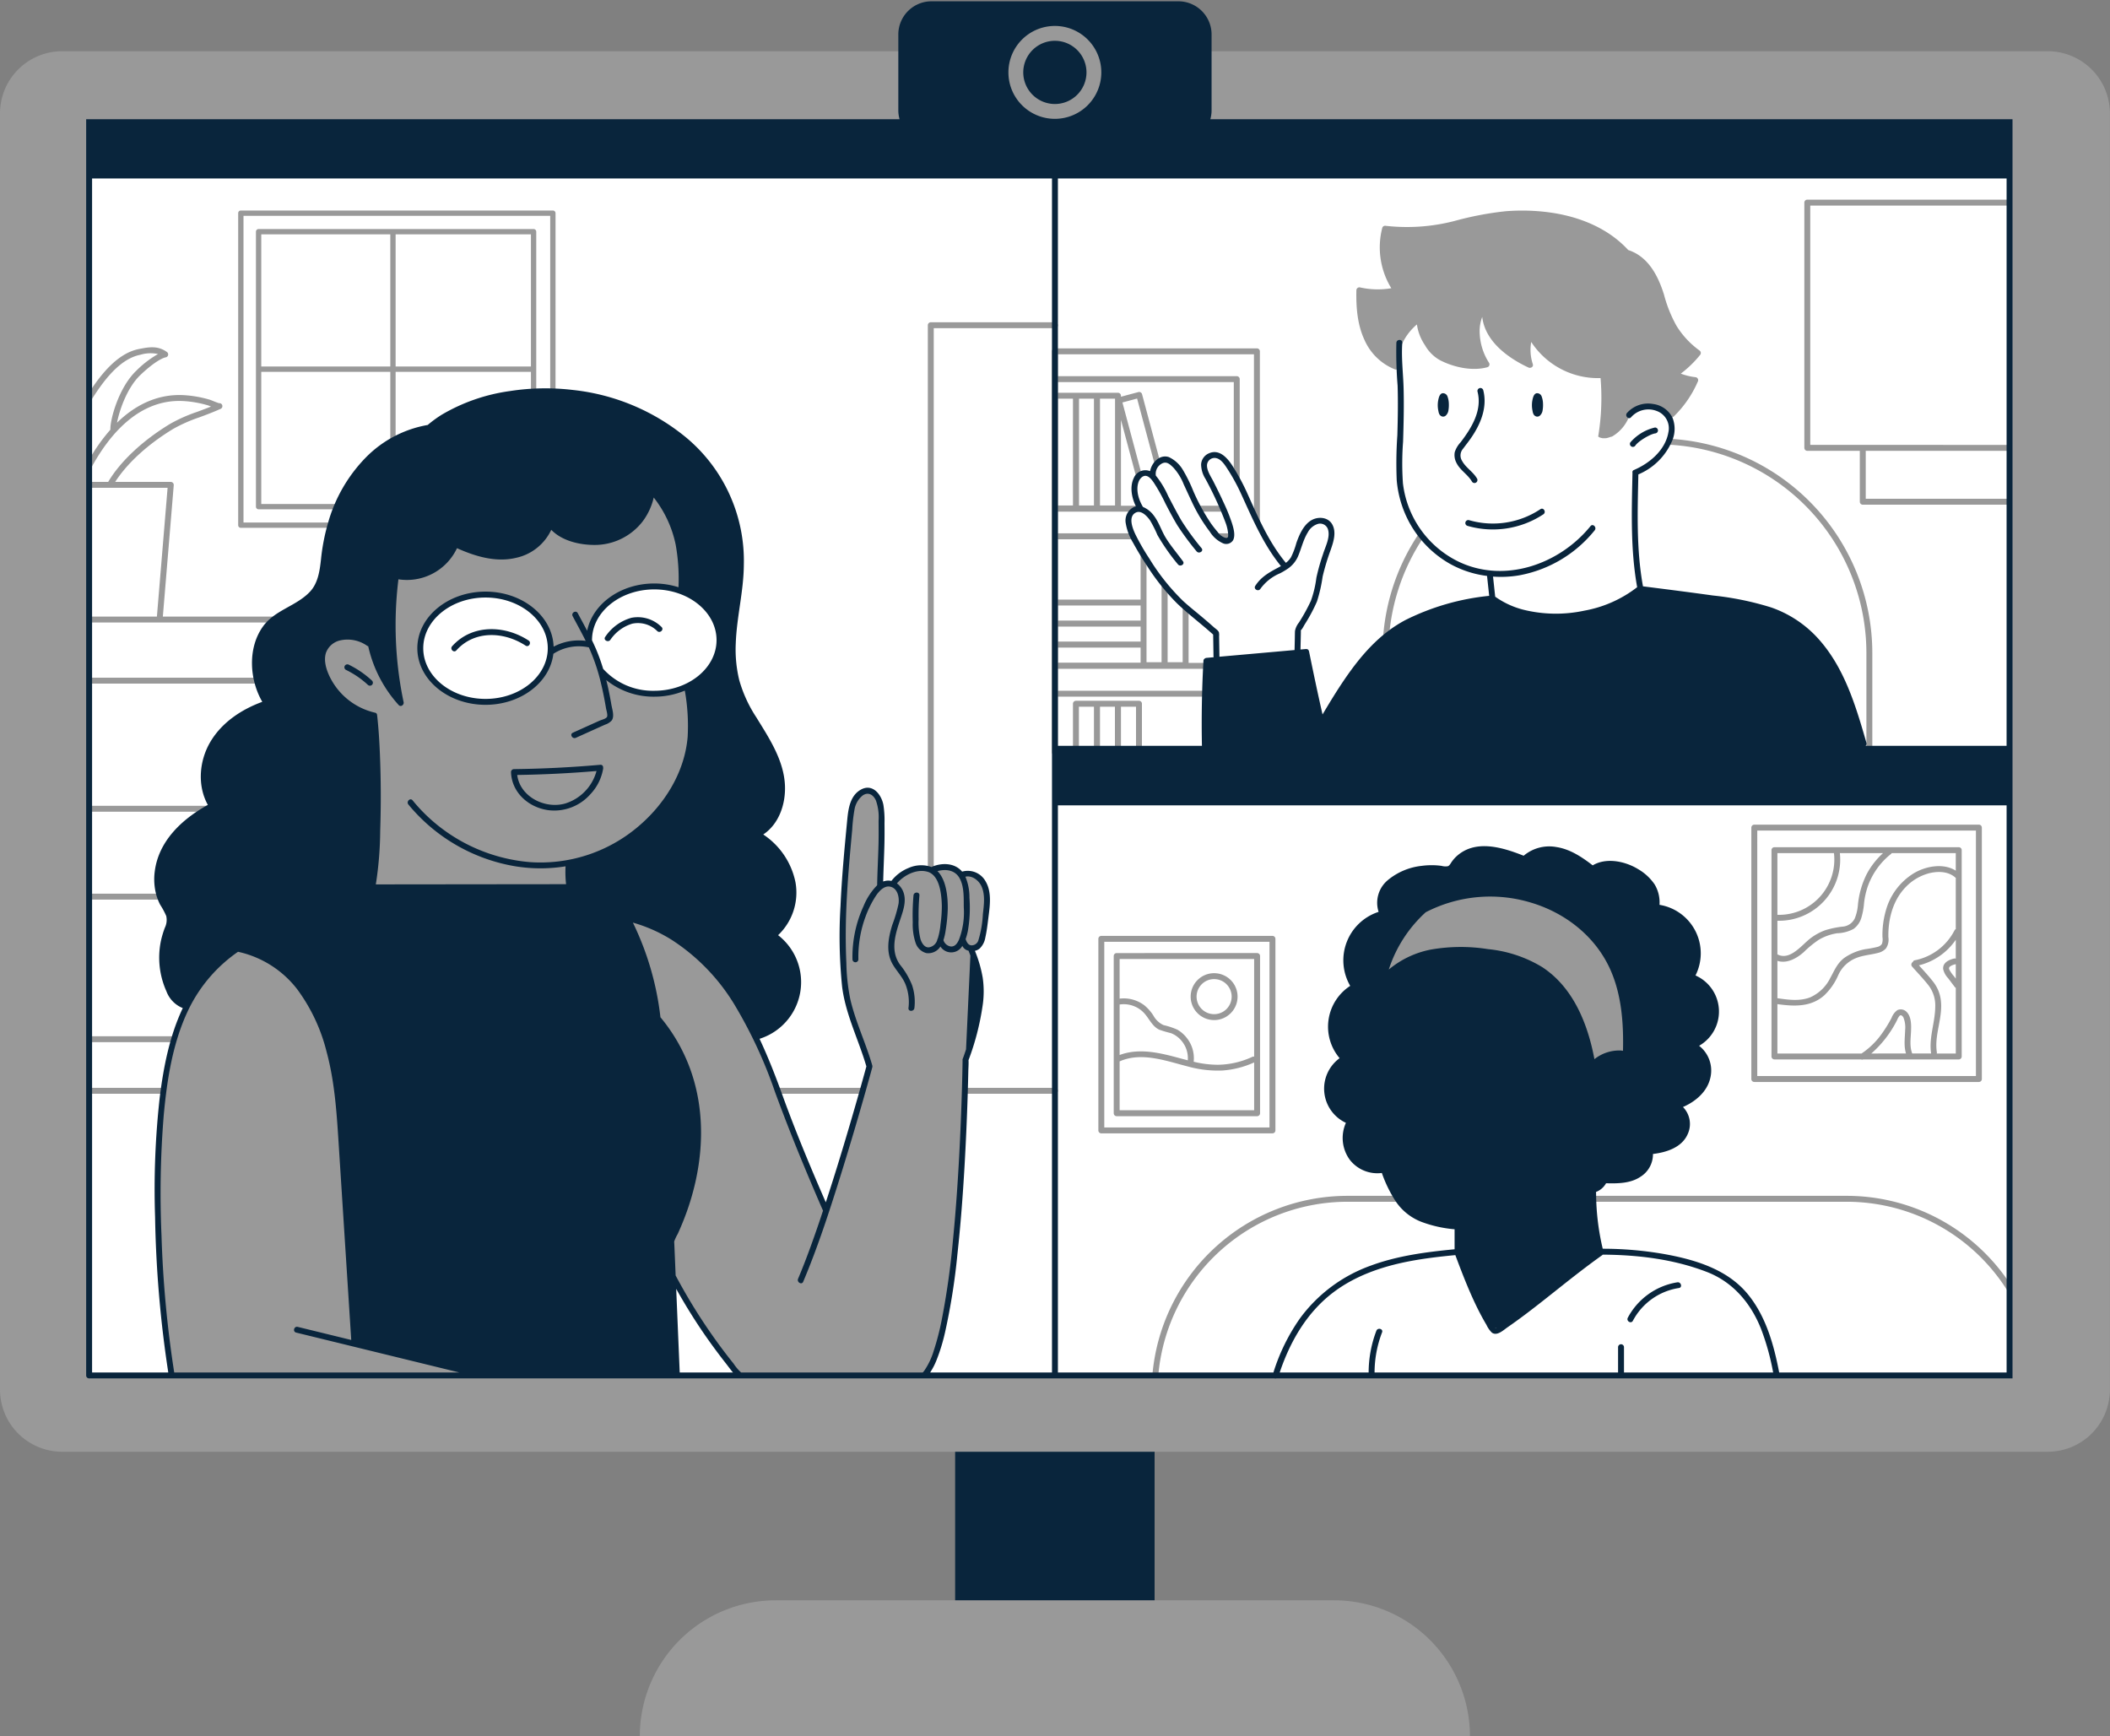 <?xml version="1.0" encoding="UTF-8" standalone="no"?><svg xmlns="http://www.w3.org/2000/svg" xmlns:xlink="http://www.w3.org/1999/xlink" data-name="Layer 1" fill="#09253c" height="402.7" preserveAspectRatio="xMidYMid meet" version="1" viewBox="-0.0 -0.3 489.4 402.7" width="489.4" zoomAndPan="magnify"><rect x="-0.0" y="-0.3" width="489.4" height="402.7" fill="#808080" stroke="none"/><g id="change1_1"><path d="M478.826,327.655H13.707V18.828H478.826Z" fill="#ffffff"/></g><g id="change2_1"><path d="M159.303,158.997c-4.99,2.141-9.241,1.528-14.337.225a4.859,4.859,0,0,0-1.609-.959c-1.217-.43-3.408-1.762-3.73-2.372a20.456,20.456,0,0,1-.796-2.89,26.981,26.981,0,0,0-1.696-3.873,4.429,4.429,0,0,0-.556-.819,5.236,5.236,0,0,0-.202-.738,2.878,2.878,0,0,0,.115-.37,15.718,15.718,0,0,1,3.533-7.003,9.277,9.277,0,0,1,2.961-2.379,4.396,4.396,0,0,0,1.08-.167c2.078-.604,4.398-1.614,6.572-1.778,2.379-.179,4.726.561,7.126.37a4.2,4.2,0,0,0,4.118-4.118,13.175,13.175,0,0,0-1.353-5.622,4.283,4.283,0,0,0-.537-.875,42.351,42.351,0,0,0-5.582-12.213,4.172,4.172,0,0,0-7.111,0c-3.654,5.706-7.362,7.789-14.114,7.96-1.508.038-2.937.086-4.345.196.002-.019.011-.035.011-.054V49.146a.616.616,0,0,0-.616-.616H55.86a.616.616,0,0,0-.616.616v72.372a.616.616,0,0,0,.616.616h68.953c-.649.136-1.302.291-1.97.487-5.476,1.607-9.514,4.066-15.35,2.524-2.593-.685-4.191-1.137-6.688.356-2.437,1.457-4.853,2.999-7.29,4.46-2.151,1.29-3.634,2.412-4.483,4.848-1.134,3.255-.758,7.311-.809,10.711-.034,2.311-.017,4.623.039,6.934a19.446,19.446,0,0,0-3.037-4.4,7.409,7.409,0,0,0-11.877,1.777c-2.028,4.077.779,9.816,3.343,13.019,2.143,2.678,5.013,4.888,8.194,5.241a237.813,237.813,0,0,1-.706,28.477,4.441,4.441,0,0,0,.015.937,4.164,4.164,0,0,0-1.224,2.678c-.011.082-.014.165-.02.248-.001.059-.005.117-.004.176a4.159,4.159,0,0,0,.981,2.854c1.883,2.29,5.303,1.833,7.921,1.703l.006,0c6.436,1.28,13.467.528,19.901.446,7.218-.092,16.645,1.367,23.163-2.037a3.631,3.631,0,0,0,1.895-2.184c3.235-.323,6.062-.35,9.041-2.421a41.231,41.231,0,0,0,8.395-8.546,57.601,57.601,0,0,0,10.517-21.886,3.902,3.902,0,0,0-.383-2.975C167.673,163.012,163.766,157.082,159.303,158.997ZM56.477,120.902V49.763h71.14v71.14ZM127.834,151.82c-.529,1.162-1.086,2.31-1.645,3.458-.155.281-.314.559-.443.853-.236.281-.476.56-.695.852a8.449,8.449,0,0,0-.695,1.105,2.996,2.996,0,0,0-.411.218,26.052,26.052,0,0,1-6.274,3.464c-1.622.581-3.287.741-4.893,1.22a2.655,2.655,0,0,0-.332-.096c-5.57-.76-9.521-3.143-13.387-6.72a14.693,14.693,0,0,1-.663-1.664c-.922-2.905-.565-6.19-.223-9.287a15.438,15.438,0,0,1,6.8-6.148,15.704,15.704,0,0,1,6.13-1.687,3.424,3.424,0,0,0,1.843.034c.431.166.843.393,1.287.527,1.095.33,2.238.313,3.33.678a17.589,17.589,0,0,0,3.647.91,18.763,18.763,0,0,1,3.135,2.73c1.382,1.506,2.141,3.54,3.194,5.271a40.326,40.326,0,0,1,.325,4.238C127.855,151.792,127.842,151.804,127.834,151.82Zm-4.072-98.994H59.982a.616.616,0,0,0-.617.617v63.779a.616.616,0,0,0,.617.616h63.78a.616.616,0,0,0,.616-.616V53.443A.616.616,0,0,0,123.762,52.826Zm-33.233,63.779h-29.93V85.948h29.93Zm0-31.89h-29.93V54.059h29.93Zm32.616,31.89H91.762V85.948h31.384Zm0-31.89H91.762V54.059h31.384ZM295.137,262.593a.686.686,0,0,0,.686-.686V217.471a.686.686,0,0,0-.686-.686h-39.693a.686.686,0,0,0-.686.686v44.435a.686.686,0,0,0,.686.686Zm-39.007-44.435h38.32V261.22h-38.32Zm35.447,2.614H259.005a.686.686,0,0,0-.686.686v36.464a.686.686,0,0,0,.686.686h32.572a.686.686,0,0,0,.686-.686v-36.464A.686.686,0,0,0,291.577,220.771Zm-31.886,11.92a.636.636,0,0,0,.064.003,6.457,6.457,0,0,1,5.575,1.952c1.193,1.272,1.865,3.056,3.499,3.878a26.909,26.909,0,0,0,2.772.823,5.996,5.996,0,0,1,2.245,1.544,6.27,6.27,0,0,1,1.655,4.757c-.505-.13-1.011-.26-1.514-.397-4.651-1.268-9.642-2.577-14.296-.835Zm31.2,24.544h-31.2V245.893c5.097-2.254,10.749-.1,15.804,1.179a25.837,25.837,0,0,0,8.028.939,21.322,21.322,0,0,0,7.367-1.871Zm0-12.45a.682.682,0,0,0-.405.051,19.597,19.597,0,0,1-8.047,1.845,23.782,23.782,0,0,1-5.589-.71.678.678,0,0,0,.022-.069,7.518,7.518,0,0,0-1.609-5.451,7.602,7.602,0,0,0-2.197-1.921,17.368,17.368,0,0,0-3.198-1.054,5.148,5.148,0,0,1-2.358-2.225,10.257,10.257,0,0,0-2.026-2.315,7.884,7.884,0,0,0-5.793-1.594v-9.197h31.2Zm115.32-53.115v58.314a.686.686,0,0,0,.686.686h52.092a.686.686,0,0,0,.686-.686V191.67a.686.686,0,0,0-.686-.686H406.897A.686.686,0,0,0,406.211,191.67Zm1.373.686h50.719v56.941H407.584Zm-123.428-74.05c.021.026.046.047.068.073H278.341c-.048-.143-.095-.287-.152-.426a7.664,7.664,0,0,0-.432-.946h5.545c.025.056.045.115.071.17.033.073.069.144.109.213A7.855,7.855,0,0,0,284.156,118.306Zm8.064,55.893V151.885c-.453.07-.912.113-1.373.139v21.489h-3.303v-12.9a.686.686,0,0,0-.686-.686H245.356v-5.091h41.501a.686.686,0,0,0,.686-.686v-1.903c-.055.012-.11.019-.165.033a2.615,2.615,0,0,1-1.208.019v1.165H275.686V140.968c-.009-.011-.02-.02-.029-.031q-.057-.057-.11-.119c-.057-.067-.119-.13-.179-.195a2.065,2.065,0,0,1-.203-.12c-.221-.155-.434-.326-.644-.495q-.062-.05-.12-.105c-.031-.029-.058-.063-.088-.094v13.502h-3.493V136.305c-.152-.114-.3-.234-.446-.355a1.726,1.726,0,0,1-.209-.206,5.488,5.488,0,0,1-.569-.755,3.486,3.486,0,0,1-.177-.405v18.728h-3.493V129.543c-.016-.021-.034-.042-.051-.063-.094-.121-.2-.245-.283-.377a2.034,2.034,0,0,1-.141-.277,8.561,8.561,0,0,1-.481-1.327c-.008-.028-.005-.056-.011-.085-.024-.044-.041-.092-.064-.137a.676.676,0,0,0-.342.581v10.927H245.356v-14h17.831a2.685,2.685,0,0,1-.632-1.046,1.992,1.992,0,0,1-.061-.327H245.356v-5.033h17.686a2.988,2.988,0,0,1,1.379-.658,7.617,7.617,0,0,1-.392-.714h-4.03V97.091l3.628,13.566a2.875,2.875,0,0,1,.663-.603,2.182,2.182,0,0,1,.535-.23l-4.484-16.768,3.402-.909,4.079,15.254a2.773,2.773,0,0,1,1.189-.866l-4.12-15.405a.693.693,0,0,0-.84-.487l-4.053,1.083v-.232a.686.686,0,0,0-.686-.686H245.356V88.327h40.815v21.381c.152.19.304.38.445.579.114.162.217.331.315.502.203.355.386.721.596,1.072.007.013.01.028.017.041V87.641a.686.686,0,0,0-.686-.686H245.356V81.881h45.491v38.593a2.772,2.772,0,0,1,1.373,1.18V81.195a.686.686,0,0,0-.686-.686H244.67a.686.686,0,0,0-.686.686v93.004a.686.686,0,0,0,.686.686h46.864A.686.686,0,0,0,292.219,174.199Zm-46.845-34.042h19.18v3.493h-19.18Zm0,4.894h19.18v3.464h-19.18Zm0,4.866h19.18v3.492h-19.18Zm9.759-57.736h3.493v24.766h-3.493Zm-4.865,0h3.464v24.766h-3.464Zm-4.894,0h3.492v24.766h-3.492Zm8.358,80.682H250.24v-9.239h3.493Zm4.865,0h-3.464v-9.239h3.464Zm4.894,0H259.999v-9.239h3.492Zm22.679,0H264.864v-9.926a.686.686,0,0,0-.686-.686H249.553a.686.686,0,0,0-.686.686v9.926h-3.511V161.299h40.815Zm-4.657-49.35c-.029-.033-.057-.068-.087-.101h4.545a2.703,2.703,0,0,0-.147.842c-.002.177-.012.353-.016.53h-2.876a3.899,3.899,0,0,0-.519-.591c-.227-.201-.474-.382-.719-.561C281.637,123.589,281.576,123.551,281.514,123.513ZM454.316,196.214H411.57a.686.686,0,0,0-.686.686v47.853a.686.686,0,0,0,.686.686h20.098a.564.564,0,0,0,.489,0h22.16a.686.686,0,0,0,.686-.686V196.9A.686.686,0,0,0,454.316,196.214Zm-42.06,1.373H425.377c.001.008-.003.013-.002.022a12.828,12.828,0,0,1-13.119,14.292Zm0,15.687a14.19,14.19,0,0,0,14.491-15.665c-.001-.008-.006-.014-.007-.022h10.02a17.8,17.8,0,0,0-3.853,4.989,20.206,20.206,0,0,0-1.967,6.931,10.546,10.546,0,0,1-.745,3.241,3.409,3.409,0,0,1-2.777,1.886,21.783,21.783,0,0,0-4.036.827,13.032,13.032,0,0,0-3.431,1.865c-2.023,1.54-4.778,5.301-7.696,3.743ZM434.04,244.067a25.532,25.532,0,0,0,5.972-7.741,3.383,3.383,0,0,1,.603-1.023c.364-.3.734.139.888.455a6.183,6.183,0,0,1,.385,2.829c-.051,1.833-.353,3.702.198,5.48Zm19.59-17.371-.376-.499a8.415,8.415,0,0,1-1.117-1.583.586.586,0,0,1-.028-.505c.012-.021.032-.059.039-.067.043-.056-.05.045.031-.044.038-.041.078-.08.119-.117.015-.014.014-.014.014-.016.011-.007.013-.008.036-.024a3.343,3.343,0,0,1,1.261-.478c.008-.002.013-.008.021-.01Zm0-4.631a.738.738,0,0,0-.386-.026c-1.225.278-2.716.99-2.532,2.491a4.513,4.513,0,0,0,1.13,2.058l1.526,2.024a.901.901,0,0,0,.263.228v15.227h-4.41a.735.735,0,0,0,.017-.307c-.606-3.941,1.32-7.756.959-11.705a8.571,8.571,0,0,0-1.771-4.579c-1.038-1.343-2.207-2.596-3.348-3.859a14.574,14.574,0,0,0,8.553-5.931Zm0-6.845a.597.597,0,0,0-.291.279,13.216,13.216,0,0,1-9.211,6.944.557.557,0,0,0-.455.395.706.706,0,0,0-.176,1.074c1.266,1.432,2.61,2.825,3.793,4.327a7.651,7.651,0,0,1,1.577,4.98c-.034,3.669-1.507,7.151-.959,10.847H443.52c-.002-.006,0-.011-.003-.017-.61-1.611-.358-3.321-.275-4.998.073-1.476.118-3.548-1.046-4.66a1.862,1.862,0,0,0-2.12-.376,3.851,3.851,0,0,0-1.338,1.784,29.951,29.951,0,0,1-2.793,4.388,18.101,18.101,0,0,1-4.168,3.88H412.256V232.615c3.87.545,7.823.729,10.921-2.084a14.351,14.351,0,0,0,3.15-4.535,7.594,7.594,0,0,1,4.036-4.006c1.703-.724,3.491-.794,5.249-1.264a3.512,3.512,0,0,0,1.828-1.04,3.644,3.644,0,0,0,.556-2.593c-.085-4.125,1.02-8.481,3.93-11.533a11.63,11.63,0,0,1,5.435-3.282c2.048-.532,4.547-.508,6.19,1a.658.658,0,0,0,.079.047Zm0-13.562c-2.794-1.762-6.665-1.107-9.441.428a14.664,14.664,0,0,0-6.783,8.835,20.563,20.563,0,0,0-.782,6.173,3.07,3.07,0,0,1-.14,1.582,1.741,1.741,0,0,1-1.01.662,24.774,24.774,0,0,1-2.756.517,12.414,12.414,0,0,0-4.909,2.009c-1.679,1.241-2.337,2.962-3.312,4.73a9.518,9.518,0,0,1-4.651,4.454c-2.409.936-5.101.562-7.589.196v-8.671c2.154.715,4.439-.542,6.085-1.995a24.354,24.354,0,0,1,3.463-2.857,11.798,11.798,0,0,1,4.348-1.55,8.496,8.496,0,0,0,3.765-1,4.933,4.933,0,0,0,1.787-2.507,16.53,16.53,0,0,0,.653-3.508,18.297,18.297,0,0,1,.861-3.85,16.752,16.752,0,0,1,5.38-7.518.643.643,0,0,0,.166-.201H453.63ZM281.606,236.315a5.439,5.439,0,1,0-5.439-5.439A5.445,5.445,0,0,0,281.606,236.315Zm0-9.506a4.067,4.067,0,1,1-4.067,4.067A4.072,4.072,0,0,1,281.606,226.808Zm97.77,13.354a4.897,4.897,0,0,1-.301,1.266,3.553,3.553,0,0,1-1.695,4.875l-4.413,2.239a4.174,4.174,0,0,1-6.196-3.555c-1.421-21.164-27.3-27.018-42.398-15.981-2.883,2.107-7.184-1.415-6.049-4.65,2.818-8.029,5.079-12.452,13.178-15.908,8.21-3.504,14.49-4.214,23.044-1.638C369.316,211.258,380.96,224.049,379.375,240.163ZM316.528,78.65c-1.71-3.613-2.008-7.675-1.924-11.616a.696.696,0,0,1,.869-.662,18.77,18.77,0,0,0,7.233.185A18.104,18.104,0,0,1,320.604,52.57a.687.687,0,0,1,.662-.504,44.02,44.02,0,0,0,16.067-1.101,74.334,74.334,0,0,1,11.916-2.27,47.553,47.553,0,0,1,10.222.286c6.784.939,13.485,3.591,18.187,8.718,4.65,1.51,6.941,5.99,8.306,10.378a30.635,30.635,0,0,0,2.885,7.191,20.005,20.005,0,0,0,5.312,5.714.702.702,0,0,1,.139,1.078,25.332,25.332,0,0,1-4.45,4.306,13.951,13.951,0,0,0,3.352.819.699.699,0,0,1,.593,1.033,25.335,25.335,0,0,1-5.583,8.095.695.695,0,0,1-1.145-.672,1.337,1.337,0,0,1-.524-.17,3.399,3.399,0,0,1-.608-.489,11.327,11.327,0,0,0-4.125-.812A6.885,6.885,0,0,0,378.062,95.72a.456.456,0,0,1-.013.069,9.18,9.18,0,0,1-4.194,5.195,1.547,1.547,0,0,0-.362.08,5.336,5.336,0,0,1-.943.273,6.122,6.122,0,0,1-.909.001,5.417,5.417,0,0,1-.562-.147,4.227,4.227,0,0,1-.375-.215.731.731,0,0,1-.002-.11,54.494,54.494,0,0,0,.535-13.466,18.503,18.503,0,0,1-16.08-8.38,10.52,10.52,0,0,0,.371,5.159c.202.617-.507,1.009-1.008.775-4.867-2.276-10.085-6.147-10.726-11.738a9.12,9.12,0,0,0-.595,3.61,13.659,13.659,0,0,0,2.187,7.049.693.693,0,0,1-.41,1.008c-3.501.957-7.742.02-10.915-1.599a8.965,8.965,0,0,1-3.54-3.504,11.314,11.314,0,0,1-1.878-4.821,13.139,13.139,0,0,0-3.486,4.6.546.546,0,0,1-.672.329,6.818,6.818,0,0,0-.195,1.178,1.37,1.37,0,0,1-.248.687c.129.31.245.625.395.928a1.358,1.358,0,0,1-.232,1.576c.419.468.062,1.391-.646,1.127A12.942,12.942,0,0,1,316.528,78.65Zm70.627,22.823a49.794,49.794,0,0,1,47.115,49.663v22.877a.686.686,0,0,1-.686.686H321.359a.686.686,0,0,1-.686-.686V151.137a49.447,49.447,0,0,1,8.603-27.925,2.44,2.44,0,0,0,.974,1.007,48.081,48.081,0,0,0-8.205,26.918v22.19h110.853v-22.19A48.414,48.414,0,0,0,386.653,102.83,2.778,2.778,0,0,0,387.155,101.474Zm87.804-89.89H260.053a5.079,5.079,0,0,0-.698-1.376c-6.21-8.571-19.598-10.525-27.378-2.545a6.581,6.581,0,0,0-1.935,3.921H14.418A14.418,14.418,0,0,0,0,26.002V322.025a14.418,14.418,0,0,0,14.418,14.418h207.12l3.12,6.406,38.395-2.954,4.748-3.452H474.959a14.418,14.418,0,0,0,14.418-14.418V26.002A14.418,14.418,0,0,0,474.959,11.584Zm-8.857,91.315H419.876V47.385h46.226Zm-33.357,1.373h33.357v11.125H432.745ZM20.672,112.854h18.2L36.393,142.72H20.672Zm0-1.373v-3.112a.675.675,0,0,0,.602-.348c3.961-7.253,10.83-15.802,21.183-15.3a25.451,25.451,0,0,1,5.856,1.028c.068.023.234.091.444.177.063.025.125.05.184.074-1.078.44-2.119.826-3.136,1.204a36.379,36.379,0,0,0-6.315,2.796c-6.396,3.861-11.606,8.755-14.396,13.483Zm0-5.158V92.686a.676.676,0,0,0,.58-.306c2.748-4.344,6.51-9.448,11.302-10.388a8.228,8.228,0,0,1,4.104-.172,23.424,23.424,0,0,0-5.033,3.86c-4.14,3.938-6.122,11.46-6.022,13.688A42.061,42.061,0,0,0,20.672,106.323Zm0,135.118H40.227a92.933,92.933,0,0,0-2.163,10.59H20.672Zm0,11.963h17.196q-.511,3.944-.699,7.951a.439.439,0,0,0-.144.327c.284,6.672-.387,18.576,0,25.243.328,5.645.571,26.518,2.719,31.062.169.358,1.677.598,3.98.756H20.672ZM76.295,318.743c.467-.004.827-.005,1.045,0Zm5.61-8.365c-.285-.628.202-3.311-.363-3.682.013-1.238.107-2.532.058-3.296q-.261-3.998-.497-7.999-.512-8.667-.907-17.34c-.33-7.237-.886-15.485-1.775-22.718.04-.637.043-1.286.029-1.94h82.373a39.906,39.906,0,0,1,.9,6.758c.203,4.588-.599,9.049-1.365,13.553a42.055,42.055,0,0,1-1.339,6.132,45.902,45.902,0,0,1-2.998,6.628,1.315,1.315,0,0,0-.107.953,1.656,1.656,0,0,0-.13.337,4.916,4.916,0,0,0-.078,1.184c.003.298.024.595.046.891a30.859,30.859,0,0,0,.314,6.358.885.885,0,0,0,.09.217,1.287,1.287,0,0,0,.191.662c2.34,3.821,4.58,7.722,7.191,11.368q3.693,5.158,7.413,10.297H107.895C107.959,316.411,82.959,312.699,81.905,310.378Zm98.969-56.151a2.01,2.01,0,0,0,.199-.823H200.06c-1.117,3.554-2.394,7.075-3.478,10.579q-1.488,4.809-2.926,9.633c-.625,2.097-1.409,4.24-1.924,6.41-1.962-3.97-3.813-7.995-5.508-12.086q-1.534-3.701-2.926-7.458A56.337,56.337,0,0,0,180.874,254.227Zm33.723,64.516c2.216-2.153,2.878-5.247,3.592-8.236a68.832,68.832,0,0,0,1.94-11.556,3.023,3.023,0,0,0,.223-.815c.64-4.894,1.34-9.785,1.825-14.697.235-2.377.404-4.759.486-7.146a32.014,32.014,0,0,0,.107-3.967,113.368,113.368,0,0,0,.804-12.176q.119-3.373.239-6.745h20.876a.686.686,0,0,0,0-1.373H223.861a35.279,35.279,0,0,0-.123-6.005,2.251,2.251,0,0,0,.116-.237c1.651-4.423,3.408-8.932,3.867-13.668.418-4.315-1.126-8.386-2.519-12.402a3.63,3.63,0,0,0,2.967-2.47,13.46,13.46,0,0,0,.576-3.99c.094-1.333.201-2.667.28-4.001a8.327,8.327,0,0,0-.823-4.435,4.559,4.559,0,0,0-2.434-2.436,2.459,2.459,0,0,0-2.456.251c-.059.042-.113.091-.171.135-.046-.058-.086-.122-.134-.18a4.969,4.969,0,0,0-2.199-1.491,5.046,5.046,0,0,0-2.442-.068c-.148.017-.296.033-.446.036a2.166,2.166,0,0,0-1.345.543V75.827h28.112a.686.686,0,1,0,0-1.373H215.89a.686.686,0,0,0-.686.686V201.278a5.29,5.29,0,0,0-2.416-.176,9.126,9.126,0,0,0-3.45,1.304,6.669,6.669,0,0,0-2.388,2.299,3.022,3.022,0,0,0-2.38.375c-.037.024-.061.059-.098.084.164-3.227.278-6.457.277-9.689-.001-2.367-.034-4.738-.136-7.103-.082-1.919-.453-3.755-2.218-4.814a2.069,2.069,0,0,0-2.078,0c-2.394,1.407-2.838,4.038-3.093,6.583-.211,2.105-.349,4.216-.458,6.329a19.961,19.961,0,0,0-.768,7.068c-.299,2.752-.57,5.506-.714,8.265a57.85,57.85,0,0,0,.472,10.044,2.238,2.238,0,0,0-.024.277,52.593,52.593,0,0,0,1.652,13.202,47.852,47.852,0,0,0,2.207,6.298,18.311,18.311,0,0,0,2.421,4.43c-.403,2.006-.939,3.997-1.533,5.978H180.778l-3.231-7.531a33.65,33.65,0,0,1-2.294-5.896,2.878,2.878,0,0,0,1.383-3.171c-.549-3.113-2.815-5.582-4.861-7.851a68.703,68.703,0,0,0-6.376-6.206,72.222,72.222,0,0,0-15.049-9.944,2.929,2.929,0,0,0-3.092.233,1.492,1.492,0,0,0-1.311,2.075,87.239,87.239,0,0,1,6.522,21.974,1.213,1.213,0,0,0,.102.269,1.421,1.421,0,0,0,.312.738,40.404,40.404,0,0,1,7.597,15.31H78.384c-.465-6.331-3.114-13.109-5.615-17.817-2.015-3.791-4.373-7.593-7.959-10.08-3.353-2.326-6.816-2.776-10.372-4.239a3.737,3.737,0,0,0-4.799,1.275c-2.628-.332-5.476,1.266-5.4,4.604a33.712,33.712,0,0,1-.932,8.087,29.892,29.892,0,0,0-1.856,4.5,5.2,5.2,0,0,0-.85,1.706h-19.93V208.367h29.15a.686.686,0,0,0,0-1.373h-29.15V187.988H68.625a.686.686,0,1,0,0-1.373H20.672V158.272H67.975a.686.686,0,1,0,0-1.373H20.672V144.093H67.975a.686.686,0,1,0,0-1.373H37.77l2.531-30.497c.001-.009-.004-.018-.003-.027s.006-.019.006-.029a.647.647,0,0,0-.022-.109.678.678,0,0,0-.026-.129.654.654,0,0,0-.066-.118.431.431,0,0,0-.175-.188.655.655,0,0,0-.105-.071.686.686,0,0,0-.135-.039.634.634,0,0,0-.1-.029c-.009-.001-.017.004-.027.003s-.02-.006-.03-.006H26.715c2.768-4.319,7.594-8.751,13.485-12.309a35.538,35.538,0,0,1,6.082-2.683c1.53-.567,3.111-1.153,4.806-1.917a.768.768,0,0,0,.204-.106.686.686,0,0,0-.476-1.243c-.304-.068-1.194-.43-1.542-.571-.279-.114-.496-.198-.57-.221A26.831,26.831,0,0,0,42.523,91.35c-5.588-.267-10.794,1.928-15.383,6.403.53-2.751,2.275-8.075,5.431-11.077,3.97-3.777,5.813-4.08,5.813-4.081a.686.686,0,0,0,.337-1.24c-2.15-1.549-4.23-1.14-6.487-.698-4.91.963-8.722,5.731-11.563,10.087V28.041h445.43v17.971H419.19a.686.686,0,0,0-.686.686v56.886a.686.686,0,0,0,.686.686h12.183v11.812a.686.686,0,0,0,.686.686h34.043V297.318a45.383,45.383,0,0,0-37.761-20.234H312.508a45.445,45.445,0,0,0-45.227,41.659Zm54.061,0a44.072,44.072,0,0,1,43.85-40.286H428.341a44.031,44.031,0,0,1,37.761,21.436v18.851ZM340.94,402.43v0H148.4v0a31.524,31.524,0,0,1,31.524-31.524h41.615l3.12-3.887H263.591l4.21,3.887h41.615A31.524,31.524,0,0,1,340.94,402.43Z" fill="#999999"/></g><g id="change3_1"><path d="M380.689,246.9a7.329,7.329,0,0,1,.554,7.167c-.973,1.852-2.737,3.203-4.313,4.515-1.706,1.421-3.546,3.405-5.869,3.663-.126,1.039-.107,2.114-.144,3.139q-.133,3.673-.265,7.346a2.007,2.007,0,0,1-.901,1.657c.041,3.286.166,6.57.422,9.847a2.124,2.124,0,0,1-.032.554A12.043,12.043,0,0,1,370.49,287.9c.035.05.092.078.122.133a1.532,1.532,0,0,1,.234.705,1.135,1.135,0,0,1-.185,1.622c-.159.136-.323.265-.481.401-.009.01-.015.022-.024.031a.596.596,0,0,1-.059.054c-.088.071-.178.138-.268.206q-8.514,7.222-17.708,13.581a1.425,1.425,0,0,1-.093.276,1.465,1.465,0,0,1-.82.631c-.103.036-.203.078-.304.118a7.518,7.518,0,0,0-2.529,1.747,1.297,1.297,0,0,1-1.261.333.529.529,0,0,1-.065.015h-.179a.683.683,0,0,1-.346-.094l-.139-.107a.685.685,0,0,1-.176-.303l-.013-.1c-.03-.04-.069-.06-.097-.105a88.567,88.567,0,0,1-5.818-11.569,27.412,27.412,0,0,1-2.159-5.958,27.343,27.343,0,0,1-.043-5.043c-1.818-.348-3.639-.683-5.454-1.05a14.661,14.661,0,0,1-4.55-1.573,9.701,9.701,0,0,1-3.566-4.033,5.656,5.656,0,0,1-.471-.671,5.912,5.912,0,0,1-.522-1.25c-.254-.476-.521-.946-.748-1.435a10.055,10.055,0,0,1-1.207-1.946,28.885,28.885,0,0,1-1.216-3.269,2.378,2.378,0,0,1-.062-.32,3.716,3.716,0,0,1-2.1-1.836c-2.928-5.391-2.667-12.226-2.618-18.212a48.636,48.636,0,0,1,2.434-15.447,4.328,4.328,0,0,1,.921-4.445c.038-.038.074-.076.112-.115a3.98,3.98,0,0,1,1.821-2.103,9.376,9.376,0,0,1,1.201-1.158,8.414,8.414,0,0,1,1.564-1.052,3.763,3.763,0,0,1,1.422-1.405c6.258-3.525,15.126-4.205,22.324-2.058a20.801,20.801,0,0,1,15.685,8.855,36.448,36.448,0,0,1,5.348,11.967,21.175,21.175,0,0,1,.276,3.822,6.262,6.262,0,0,1,.844.661c.224-.125.431-.262.665-.38,1.776-.896,3.28-2.094,5.384-2.085A5.768,5.768,0,0,1,380.689,246.9Zm49.843-73.442h35.57v12.367H244.689V173.458h34.82c-.001-.041-.009-.077-.008-.119q.275-9.289.091-18.582a2.074,2.074,0,0,1,2.059-2.059,25.034,25.034,0,0,0,3.03.104c1.23-.199,2.469-.338,3.71-.438a100.695,100.695,0,0,1,13.301-1.355,2.086,2.086,0,0,1,2.059,2.059,1.765,1.765,0,0,1-.204.895q1.658,6.485,2.874,13.071c.105-.076.211-.151.313-.235a4.316,4.316,0,0,1,.925-1.383,30.288,30.288,0,0,0,2.486-4.476c1.009-1.766,2.233-3.412,3.386-5.085,1.034-1.5,1.987-3.476,3.787-4.012a26.245,26.245,0,0,1,10.829-8.675c5.373-2.346,11.175-3.383,16.877-4.604a2.187,2.187,0,0,1,.662-.034,2.018,2.018,0,0,1,1.295.232,34.362,34.362,0,0,0,8.457,3.525,30.99,30.99,0,0,0,6.637.668,60.147,60.147,0,0,0,9.411-2.166,88.677,88.677,0,0,0,9.376-4.106,2.298,2.298,0,0,1,1.954-.057l9.027,1.224c2.618.355,5.344.567,7.948,1.135a41.629,41.629,0,0,1,11.988,2.608,21.216,21.216,0,0,1,9.623,6.67,44.725,44.725,0,0,1,6.416,10.337c1.692,4.008,2.901,8.27,4.309,12.387A1.833,1.833,0,0,1,430.532,173.458Zm-.675,0a2.206,2.206,0,0,1-.404-.077c-.016.027-.039.05-.055.077Zm-268.57,81.183a44.19,44.19,0,0,0-9.407-19.529,1.504,1.504,0,0,0,.144-.826,55.959,55.959,0,0,0-3.772-14.53c-.75-2.13-1.577-4.235-2.494-6.307a2.075,2.075,0,0,0-1.451-2.432,15.967,15.967,0,0,0-4.925-.033,21.331,21.331,0,0,1-2.377.035c-.161-.006-.322-.016-.483-.024q.009-.365.018-.729.028-1.137.055-2.274a1.238,1.238,0,0,0,.104-1.488c-.98-1.659-2.817-1.649-4.52-1.445-2.373.284-4.756.466-7.146.519-2.386.053-4.769-.024-7.148-.201a29.03,29.03,0,0,0-5.999,0,1.258,1.258,0,0,0-1.09-.215c-.294.07-.59.107-.885.161a42.355,42.355,0,0,0-4.452.348c-3.171-.041-6.361-.512-9.532-.495-2.425.013-4.841.38-7.267.225-1.848-.118-3.582-.344-5.282.336a1.32,1.32,0,0,0-.988.385,1.362,1.362,0,0,0-.353,1.335l1.042,3.044a63.286,63.286,0,0,0-8.613.33c-2.341.203-4.677.5-6.997.878q-1.818.296-3.623.674-.773.162-1.543.338-.513.118-1.025.242-.843.042-.34.201a2.833,2.833,0,0,0-3.377,1.917,2.586,2.586,0,0,0-.066.866,1.948,1.948,0,0,0-1.956.958,2.073,2.073,0,0,0,.739,2.817,49.891,49.891,0,0,1,10.571,5.803l.013.012a38.183,38.183,0,0,1,4.74,5.872c.319.498.63,1.002.947,1.501.469,1.149.932,2.303,1.409,3.434l2.894,6.854c.452,3.465,1.155,6.902,1.751,10.347q.351,4.946.865,9.878l.262,5.464c-.018.46-.022.919-.046,1.379a2.704,2.704,0,0,0,.167,1.127l.92,19.163a2.728,2.728,0,0,0,.478,1.445c.122,2.293.287,4.585.519,6.871a1.783,1.783,0,0,0,.108.424c.027,3.532.005,7.065-.003,10.595a1.277,1.277,0,0,0,1.291,1.313,3.801,3.801,0,0,0,.796.441c4.239,1.692,8.738,2.439,13.172,3.428q7.037,1.569,13.888,3.842a2.347,2.347,0,0,0,2.353-.394q7.729.439,15.473.224a2.229,2.229,0,0,0,.862.13c3.32-.21,6.657-.006,9.978.104l10.066.333a2.456,2.456,0,0,0,1.268-.324c.054-.005.103.002.16-.006.573-.087,1.139-.209,1.702-.346.207.021.414.037.621.064q.494.07.988.143a3.082,3.082,0,0,0,1.115.046,1.516,1.516,0,0,0,1.1-1.062,6.157,6.157,0,0,0,.099-1.461q.021-.667.042-1.334a1.34,1.34,0,0,0-.445-.994c.002-.059.02-.107.018-.168q-.164-6.942-.328-13.884-.081-3.408-.161-6.816c-.042-1.77.142-3.611-.455-5.227C160.662,277.835,163.784,265.857,161.287,254.642Zm83.402-226.6H20.672V40.409H466.102V28.041ZM244.67,23.137a6.644,6.644,0,1,0-6.644-6.644A6.644,6.644,0,0,0,244.67,23.137ZM221.538,370.906h46.263V336.444h-46.263Z" fill="#09253c"/></g><g id="change4_1"><path d="M378.144,102.328a10.691,10.691,0,0,1,5.727-3.466.691.691,0,0,1,.686.686.706.706,0,0,1-.686.686l-.003,0-.019.005c-.044.01-.088.018-.132.028-.096.022-.191.05-.285.079-.103.032-.206.068-.308.106-.063.024-.126.049-.188.074l-.009.003-.049.021a13.283,13.283,0,0,0-1.461.771q-.363.221-.712.463c-.117.081-.231.165-.346.249l-.064.048q-.084.066-.167.134a6.68,6.68,0,0,0-.502.454c-.075.076-.144.155-.216.234l-.01.011c-.021.036-.05.071-.073.105a.686.686,0,0,1-1.185-.693Zm88.644-74.973v292.074H296.051a.759.759,0,0,1-.441,0H244.002l0,0H20.671a.686.686,0,0,1-.686-.686V40.67h0V27.355H208.648a7.658,7.658,0,0,1-.29-2.066V7.697A7.706,7.706,0,0,1,216.055,0h57.267a7.706,7.706,0,0,1,7.697,7.697v17.592a7.666,7.666,0,0,1-.29,2.066ZM280.198,28.728a7.699,7.699,0,0,1-6.876,4.258H245.375v6.736H465.416V28.728ZM233.895,16.493A10.774,10.774,0,1,0,244.67,5.718,10.774,10.774,0,0,0,233.895,16.493ZM21.358,39.722H244.002V32.986H216.055a7.699,7.699,0,0,1-6.876-4.258H21.358ZM185.109,296.317c1.782-4.213,3.325-8.529,4.805-12.856.334-.976.652-1.958.979-2.937q-2.292-5.248-4.483-10.54-3.501-8.422-6.647-16.977a106.507,106.507,0,0,0-9.36-20.193,46.63,46.63,0,0,0-14.676-15.155,34.861,34.861,0,0,0-8.932-3.951,67.581,67.581,0,0,1,6.376,21.838.593.593,0,0,1-.008.086,40.162,40.162,0,0,1,8.303,16.686c2.216,9.475,1.051,19.511-2.226,28.598q-.603,1.672-1.299,3.307-.359.847-.74,1.684a10.406,10.406,0,0,0-.787,1.66c.029-.119-.026.042-.033.136a4.195,4.195,0,0,0,.02.482q.102,2.435.205,4.871.053,1.254.105,2.507a132.058,132.058,0,0,0,7.095,11.823q1.98,2.936,4.117,5.761,1.086,1.436,2.215,2.84a10.925,10.925,0,0,0,1.752,2.068H214.03c.132-.147.257-.291.327-.385a16.477,16.477,0,0,0,2.22-4.667,59.864,59.864,0,0,0,1.838-7.086,179.435,179.435,0,0,0,2.609-18.468c.65-6.578,1.109-13.175,1.462-19.776q.421-7.87.641-15.75c.059-2.087.112-4.174.139-6.261a.593.593,0,0,1,.028-.348c.282-.724.527-1.466.773-2.207l1.009-21.756c-.137-.378-.285-.756-.434-1.133a1.972,1.972,0,0,1-1.429-1.119,2.971,2.971,0,0,1-5.09.151c-.014.02-.022.044-.036.064a3.331,3.331,0,0,1-3.246,1.462,3.614,3.614,0,0,1-2.463-2.333,13.495,13.495,0,0,1-.671-4.81,52.424,52.424,0,0,1,.172-6.236c.075-.875,1.448-.88,1.373,0a52.951,52.951,0,0,0-.189,5.599,15.815,15.815,0,0,0,.446,4.581c.277.83.874,1.897,1.879,1.876a2.38,2.38,0,0,0,2.002-1.726.508.508,0,0,1,.111-.294c.005-.016.013-.032.018-.048a15.944,15.944,0,0,0,.629-3.305,30.761,30.761,0,0,0,.304-4.262c-.059-2.438-.416-7.101-3.347-7.917-2.517-.701-5.408.77-7.068,2.707a4.469,4.469,0,0,1,1.637,2.46c.484,1.861-.157,3.769-.74,5.526-1.186,3.573-2.588,7.51-.171,10.887a17.958,17.958,0,0,1,2.8,4.775,12.208,12.208,0,0,1,.526,5.263c-.101.868-1.475.876-1.373,0a11.221,11.221,0,0,0-.671-5.437c-.712-1.811-2.094-3.118-3.035-4.782-1.599-2.828-.953-6.143-.046-9.081a32.524,32.524,0,0,0,1.446-4.887c.208-1.468-.185-3.561-1.898-3.956-1.478-.341-2.717,1.144-3.425,2.23a23.742,23.742,0,0,0-2.296,4.623,26.861,26.861,0,0,0-1.695,10.016.687.687,0,0,1-1.373,0,28.14,28.14,0,0,1,2.567-12.354,14.912,14.912,0,0,1,3.16-4.847c.054-3.218.241-6.431.317-9.649.042-1.77.024-3.537.013-5.307a11.624,11.624,0,0,0-.619-4.717c-.588-1.308-1.761-2.062-3.067-1.157a5.363,5.363,0,0,0-1.92,3.384,39.318,39.318,0,0,0-.512,4.604q-.226,2.393-.439,4.787c-.517,5.846-.947,11.703-1.038,17.573q-.066,4.273.123,8.545a46.481,46.481,0,0,0,.906,8.336c1.216,5.281,3.625,10.221,5.116,15.427.003.01,0,.017.002.027a.638.638,0,0,1,.011.137.623.623,0,0,1-.012.19c-.001.004,0,.007-.001.011-.386,1.425-.783,2.848-1.182,4.269q-3.027,10.786-6.367,21.482c-2.542,8.096-5.178,16.204-8.486,24.025C185.951,297.822,184.769,297.121,185.109,296.317Zm41.852-78.622a24.502,24.502,0,0,0,1.009-5.928c.231-2.083.576-4.444-.294-6.43-.6-1.37-2.198-2.655-3.758-2.279a12.317,12.317,0,0,1,.938,4.879,31.189,31.189,0,0,1-.385,7.796,15.127,15.127,0,0,1-.502,1.808c.246.657.557,1.389,1.351,1.438A1.645,1.645,0,0,0,226.962,217.695Zm-9.519-15.933c2.087,2.09,2.408,6.048,2.386,8.699a37.189,37.189,0,0,1-.47,4.911,13.666,13.666,0,0,1-.533,2.405,2.09,2.09,0,0,0,1.711,1.466c.981.067,1.524-.755,1.885-1.562a17.83,17.83,0,0,0,1.122-7.534c-.028-2.141.109-4.658-.906-6.616C221.586,201.501,219.423,201.219,217.442,201.762Zm-61.16,116.295q-.225-5.356-.45-10.713-.242-5.762-.484-11.525a.604.604,0,0,1-.003-.077q-.079-1.865-.157-3.729l-.175-4.163a4.548,4.548,0,0,1,.744-2.078,61.267,61.267,0,0,0,2.757-6.961c2.957-9.054,3.755-18.945,1.095-28.172a36.562,36.562,0,0,0-14.418-20.399c-.732-.488-.044-1.677.693-1.185a34.397,34.397,0,0,1,5.676,4.768,65.695,65.695,0,0,0-6.25-20.055.665.665,0,0,1-.054-.44,27.908,27.908,0,0,0-9.267-.576.539.539,0,0,1-.617-.382.676.676,0,0,1-.069-.305l.003-.808q.009-2.549.019-5.097-2.927.003-5.854.006l-28.369.031q-8.872.009-17.744.019a19.758,19.758,0,0,0,1.121,5.132.63.63,0,0,1-.166.632l-.002.002a.703.703,0,0,1-.175.139.61.61,0,0,1-.062.032.241.241,0,0,1-.188.046.651.651,0,0,1-.069.017c-8.458.358-17.099,1.868-24.663,5.83q-1.249.654-2.436,1.396a25.341,25.341,0,0,1,14.04,9.885c7.969,11.12,8.511,25.479,9.353,38.617q1.375,21.455,2.751,42.91l29.451,7.2ZM151.755,159.93c7.963,0,14.441-5.274,14.441-11.756s-6.478-11.757-14.441-11.757-14.442,5.274-14.442,11.757c0,.023.005.046.005.069.347.717.68,1.44.991,2.172a43.825,43.825,0,0,1,1.589,4.428A15.551,15.551,0,0,0,151.755,159.93ZM87.17,204.842l2.581-.003,28.369-.031,13.178-.014a25.126,25.126,0,0,1-.119-4.144,36.491,36.491,0,0,1-11.89-.045,40.86,40.86,0,0,1-24.563-14.29c-.554-.679.412-1.655.971-.971q1.077,1.32,2.263,2.546a39.391,39.391,0,0,0,24.994,11.787,35.008,35.008,0,0,0,24.638-7.889c6.398-5.237,11.219-12.829,11.906-21.196a46.43,46.43,0,0,0-.658-10.698,18.352,18.352,0,0,1-7.083,1.407,17.464,17.464,0,0,1-11.144-3.857c.113.451.229.901.332,1.354.331,1.458.614,2.926.869,4.399.183,1.054.761,2.681.06,3.638a3.555,3.555,0,0,1-1.538.953l-2.309,1.041-4.464,2.012c-.8.36-1.497-.823-.693-1.185l4.002-1.804,2.155-.971c.453-.204,1.413-.413,1.725-.827.292-.386-.11-1.598-.181-2.018q-.174-1.026-.366-2.049c-.248-1.311-.524-2.616-.841-3.913a44.992,44.992,0,0,0-2.625-7.85c-.057-.126-.12-.249-.178-.374a.767.767,0,0,1-.077-.002,10.841,10.841,0,0,0-8.136,1.51c-.789,6.631-7.543,11.829-15.735,11.829-8.72,0-15.815-5.89-15.815-13.129s7.095-13.129,15.815-13.129c8.575,0,15.561,5.699,15.792,12.772a12.437,12.437,0,0,1,7.443-1.345c-.961-1.934-2.014-3.827-3.024-5.733-.414-.781.771-1.474,1.185-.693.721,1.361,1.464,2.715,2.18,4.083,1.246-6.212,7.735-10.97,15.566-10.97a18.572,18.572,0,0,1,5.616.871,44.973,44.973,0,0,0-.646-9.842,26.261,26.261,0,0,0-5.097-10.967,14.711,14.711,0,0,1-2.596,5.575,14.046,14.046,0,0,1-11.063,5.424c-3.485.012-7.583-.915-10.11-3.508a11.721,11.721,0,0,1-8.16,6.495c-4.658,1.114-9.443-.323-13.702-2.235a12.842,12.842,0,0,1-13.585,7.219,86.662,86.662,0,0,0,1.206,28.497c.133.629-.658,1.206-1.147.668a29.966,29.966,0,0,1-7.065-13.645.67.67,0,0,1-.258-.104,7.873,7.873,0,0,0-6.102-1.276,4.553,4.553,0,0,0-3.454,2.952c-.564,1.847.12,3.967.949,5.629A15.553,15.553,0,0,0,86.977,165.01a.576.576,0,0,1,.486.605c.004.02.016.035.018.057.323,2.879.501,5.773.624,8.667q.382,8.988.08,17.993A83.486,83.486,0,0,1,87.17,204.842Zm25.442-66.539c-7.963,0-14.442,5.274-14.442,11.757s6.479,11.756,14.442,11.756,14.441-5.274,14.441-11.756S120.575,138.303,112.612,138.303Zm45.043,179.754H170.009c-.609-.707-1.16-1.489-1.724-2.207q-2.387-3.04-4.598-6.211c-2.466-3.545-4.743-7.217-6.847-10.987Q157.247,308.354,157.655,318.057ZM59.668,164.431c-.047.021-.094.042-.141.063.045-.019.089-.039.135-.058ZM37.366,206.01c.013.066.027.131.041.197-.004-.04-.011-.08-.016-.119C37.381,206.062,37.376,206.036,37.366,206.01Zm.601,52.496a223.598,223.598,0,0,0-.507,27.746,256.09,256.09,0,0,0,2.946,31.791c.001.005-.001.008-.001.013h66.128l-4.225-1.033-33.619-8.219c-.859-.21-.493-1.533.365-1.324l9.739,2.381,2.674.654q-.738-11.518-1.477-23.036l-1.358-21.19c-.487-7.603-.89-15.295-2.898-22.683a40.943,40.943,0,0,0-6.816-14.463,23.699,23.699,0,0,0-13.712-8.67,34.596,34.596,0,0,0-11.383,13.205C40.084,241.328,38.728,250.107,37.967,258.506Zm206.035,59.551,0,0V41.095H21.358V318.057H39.03a267.053,267.053,0,0,1-3.06-36.06,191.888,191.888,0,0,1,1.083-27.774c.873-7.021,2.283-14.261,5.35-20.71a.612.612,0,0,1-.093-.013,6.717,6.717,0,0,1-3.712-3.867,19.084,19.084,0,0,1-1.263-11.74,21.79,21.79,0,0,1,.899-2.994,4.12,4.12,0,0,0,.321-2.734,17.449,17.449,0,0,0-1.4-2.603,12.026,12.026,0,0,1-.908-2.307,13.826,13.826,0,0,1-.366-5.312c.853-7.138,6.327-12.231,12.326-15.541-2.513-4.556-1.993-10.348.66-14.748,2.678-4.441,7.171-7.404,11.969-9.16-2.999-5.18-3.425-12.496.164-17.483,2.768-3.845,7.738-4.699,10.901-8.066,1.876-1.997,2.262-4.871,2.55-7.481A47.128,47.128,0,0,1,76.066,121.07a35.413,35.413,0,0,1,8.832-15.302,26.481,26.481,0,0,1,14.307-7.494,27.602,27.602,0,0,1,3.269-2.388,42.53,42.53,0,0,1,15.839-5.482,53.64,53.64,0,0,1,14.552-.249,49.53,49.53,0,0,1,26.382,11.114,37.217,37.217,0,0,1,13.281,29.405c-.034,6.136-1.652,12.11-1.871,18.234a30.091,30.091,0,0,0,.816,8.59,31.282,31.282,0,0,0,3.96,8.608c2.98,4.837,6.391,9.953,6.634,15.818.177,4.286-1.384,8.906-5.036,11.341a17.457,17.457,0,0,1,7.476,11.092A13.621,13.621,0,0,1,180.474,216.62a13.783,13.783,0,0,1-4.302,24.039c2.014,4.285,3.736,8.718,5.318,13.095,3.034,8.395,6.484,16.65,10.048,24.835,2.141-6.52,4.138-13.087,6.059-19.674,1.15-3.942,2.28-7.89,3.354-11.853-1.808-6.225-4.873-12.139-5.644-18.63a115.867,115.867,0,0,1-.357-18.556c.286-6.623.912-13.228,1.542-19.826.248-2.596.609-5.717,3.13-7.162,2.7-1.548,4.777,1.006,5.272,3.486a22.778,22.778,0,0,1,.26,4.244c.018,1.696.019,3.39-.024,5.086-.072,2.826-.216,5.649-.283,8.475a3.348,3.348,0,0,1,1.91-.145,9.474,9.474,0,0,1,3.993-3.006,7.204,7.204,0,0,1,5.359-.203.725.725,0,0,1,.245-.155c2.311-.884,5.121-.79,6.807,1.209a4.73,4.73,0,0,1,5.468,2.306c1.481,2.541.941,5.819.597,8.579-.183,1.471-.359,2.965-.688,4.411a4.561,4.561,0,0,1-1.337,2.571,2.652,2.652,0,0,1-1.079.506,29.1,29.1,0,0,1,1.807,6.22,22.196,22.196,0,0,1-.048,6.698,59.975,59.975,0,0,1-3.241,12.446c.053.845-.029,1.722-.047,2.568q-.059,2.721-.144,5.442-.261,8.436-.748,16.863c-.393,6.711-.899,13.418-1.631,20.101a150.058,150.058,0,0,1-2.854,18.072,43.148,43.148,0,0,1-1.978,6.495,15.752,15.752,0,0,1-1.496,2.901Zm36.152-145.351h26.944q-.671-2.629-1.291-5.27c-.003-.008-.003-.016-.005-.024-1.227-5.227-2.323-10.484-3.398-15.745l-2.332.207-19.596,1.74Q279.965,163.15,280.154,172.706Zm-16.639-54.139c-1.994.9-.776,3.816-.117,5.186a52.131,52.131,0,0,0,3.208,5.549,49.947,49.947,0,0,0,7.791,9.782c1.106,1.022,2.28,1.966,3.439,2.925q1.218,1.008,2.415,2.04.668.579,1.326,1.167c.36.322,1.001.702,1.15,1.182a3.474,3.474,0,0,1,.036.9q.014.902.028,1.803l.044,2.857a.635.635,0,0,1-.014.074l17.443-1.549.058-2.597c.013-.606.013-1.214.041-1.82a4.476,4.476,0,0,1,.92-1.968,42.414,42.414,0,0,0,2.769-5.03,24.7,24.7,0,0,0,1.273-5.349,48.961,48.961,0,0,1,1.56-5.543c.54-1.748,1.768-3.976,1.077-5.836a1.909,1.909,0,0,0-2.481-1.045,3.967,3.967,0,0,0-2.136,1.882c-1.094,1.774-1.488,3.754-2.305,5.638a6.767,6.767,0,0,1-2.608,2.969.727.727,0,0,1-.089.06,16.457,16.457,0,0,1-1.436.832,10.749,10.749,0,0,0-4.571,3.613c-.477.741-1.664.052-1.185-.693,1.358-2.112,3.226-3.125,5.377-4.271.193-.103.384-.212.576-.32C293.025,126,290.563,120.145,287.89,114.31a45.869,45.869,0,0,0-3.283-5.981c-.584-.894-1.369-2.095-2.485-2.356a1.756,1.756,0,0,0-2.165,1.794c.048,1.287.926,2.506,1.486,3.615.809,1.603,1.611,3.21,2.351,4.847a42.596,42.596,0,0,1,1.949,4.809c.352,1.132.856,2.832.261,3.968a1.872,1.872,0,0,1-2.409.683,6.896,6.896,0,0,1-2.999-2.679,37.139,37.139,0,0,1-4.201-7.008c-.625-1.312-1.221-2.638-1.84-3.953a12.578,12.578,0,0,0-2.403-3.889c-.785-.764-1.532-1.506-2.631-.954a2.697,2.697,0,0,0-1.431,2.82,20.908,20.908,0,0,1,2.847,4.699c1.011,1.924,1.998,3.858,3.094,5.736a61.315,61.315,0,0,0,4.68,6.417c.54.7-.653,1.382-1.185.693a64.62,64.62,0,0,1-4.454-6.035c-.985-1.638-1.875-3.333-2.754-5.03a40.637,40.637,0,0,0-2.743-4.915c-.407-.574-1.023-1.416-1.785-1.51-.778-.096-1.439.686-1.687,1.344-.716,1.898-.001,4.199,1,5.859a6.101,6.101,0,0,1,2.535,2.032c1.216,1.591,1.771,3.577,2.837,5.265,1.173,1.859,2.603,3.54,3.903,5.308.524.713-.667,1.397-1.185.693a48.225,48.225,0,0,1-4.74-6.786,27.787,27.787,0,0,0-1.682-3.348C266.143,119.526,264.776,117.997,263.514,118.567Zm71.141,22.924a42.444,42.444,0,0,0-9.333,3.972,30.525,30.525,0,0,0-7.229,5.981c-4.309,4.785-7.631,10.383-10.897,15.905q.611,2.59,1.267,5.17a.672.672,0,0,1,.01.188h22.484a50.811,50.811,0,0,1,3.609-14.159c.336-.805,1.663-.449,1.323.365a49.63,49.63,0,0,0-3.56,13.794H394.46v-3.491a.686.686,0,0,1,1.373,0v3.491h35.962a.643.643,0,0,1-.205-.314,96.12,96.12,0,0,0-5.165-14.875,34.722,34.722,0,0,0-6.912-10.003,25.693,25.693,0,0,0-11.104-6.232,96.414,96.414,0,0,0-13.456-2.399c-4.805-.657-9.617-1.264-14.429-1.871a26.219,26.219,0,0,1-6.333,3.724,35.12,35.12,0,0,1-14.853,2.644,24.204,24.204,0,0,1-13.352-4.167A65.85,65.85,0,0,0,334.655,141.491Zm60.221,32.653H245.375V185.14H465.416V174.144H395.384a.747.747,0,0,1-.238.054A.59.59,0,0,1,394.876,174.144Zm-56.123,110.79V290.14c1.293,3.459,2.602,6.917,4.143,10.274.671,1.462,1.384,2.905,2.157,4.316q.592,1.079,1.233,2.13c.101.166.387.804.598.842.236.042.618-.321.809-.448,2.666-1.771,5.233-3.693,7.761-5.655,5.003-3.885,9.887-7.921,15.035-11.615a41.842,41.842,0,0,1-1.179-6.563,116.749,116.749,0,0,1-.565-15.047,92.953,92.953,0,0,1,.686-11.132.526.526,0,0,1,.591-.486.624.624,0,0,1,.07-.018,11.424,11.424,0,0,0,5.527-1.42,7.042,7.042,0,0,0,2.892-3.766,7.537,7.537,0,0,0,.389-4.483c-1.192-4.069-6.811-2.017-8.94-.031a.64.64,0,0,1-.571.171.562.562,0,0,1-.714-.474c-.281-1.642-.627-3.28-1.053-4.897a13.214,13.214,0,0,1-9.084-1.991,16.136,16.136,0,0,1-5.365-6.256,6.732,6.732,0,0,1-7.404,1.471,15.131,15.131,0,0,1-6.647-5.53,4.579,4.579,0,0,1-1.317,2.54c-1.405,1.291-3.36,1.054-4.965.301a13.704,13.704,0,0,1-6.965-8.736,17.606,17.606,0,0,0-4.655,3.787,59.688,59.688,0,0,0-1.354,6.074,91.809,91.809,0,0,0-1.056,19.358,67.081,67.081,0,0,0,2.77,17.842,27.202,27.202,0,0,0,3.471,7.165,11.963,11.963,0,0,0,7.094,4.594,35.912,35.912,0,0,0,23.215-1.771c.805-.341,1.503.841.693,1.185a38.669,38.669,0,0,1-13.349,3.087C341.409,285.017,340.083,285.007,338.753,284.935Zm-6.909-64.968a40.262,40.262,0,0,1,13.293-.107,29.77,29.77,0,0,1,12.527,4.143c7.239,4.712,10.611,13.188,12.152,21.378a9.228,9.228,0,0,1,6.149-2.005c.161.015.316.047.473.075.162-6.424-.332-13.187-3.047-19.093-3.501-7.618-10.497-13.014-18.463-15.336a32.545,32.545,0,0,0-24.245,2.285,30.739,30.739,0,0,0-8.567,13.287A21.678,21.678,0,0,1,331.844,219.966Zm-5.138,72.33c-6.301,1.229-12.508,3.369-17.642,7.325-6.023,4.64-9.857,11.32-12.245,18.435h20.628a27.192,27.192,0,0,1,1.791-9.67c.314-.817,1.64-.46,1.323.365a26.123,26.123,0,0,0-1.742,9.305H375.3v-5.886a.687.687,0,0,1,1.373,0v5.886h34.595a56.909,56.909,0,0,0-2.798-10.094c-2.367-5.964-6.497-10.879-12.58-13.226-7.671-2.96-15.956-3.963-24.137-4.011a.673.673,0,0,1-.087.073c-.019.016-.027.037-.049.052-3.356,2.388-6.599,4.924-9.825,7.484-2.673,2.121-5.338,4.253-8.067,6.302-1.342,1.008-2.699,1.996-4.08,2.949-.944.652-2.446,2.121-3.634,1.21a6.031,6.031,0,0,1-1.227-1.766q-.63-1.06-1.211-2.149c-.834-1.56-1.597-3.157-2.314-4.773-1.35-3.044-2.537-6.156-3.704-9.274C333.921,291.179,330.291,291.598,326.707,292.297Zm138.71-105.785H245.375V318.057h49.987A45.162,45.162,0,0,1,301.537,305.48,34.966,34.966,0,0,1,317.92,293.277c6.229-2.308,12.881-3.169,19.461-3.8v-4.64a28.698,28.698,0,0,1-7.732-1.734,12.715,12.715,0,0,1-6.255-5.259,30.154,30.154,0,0,1-2.883-6.064,8.102,8.102,0,0,1-7.417-3.035,8.566,8.566,0,0,1-.918-8.594,8.746,8.746,0,0,1-1.462-14.997,11.294,11.294,0,0,1,2.456-16.775,11.819,11.819,0,0,1,6.588-17.166,6.834,6.834,0,0,1,2.154-7.375,14.779,14.779,0,0,1,7.808-3.292,17.263,17.263,0,0,1,4.616-.005,3.51,3.51,0,0,0,1.472.089c.37-.13.572-.52.776-.826a7.969,7.969,0,0,1,1.121-1.36c4.402-4.173,10.76-2.207,15.698-.25a9.197,9.197,0,0,1,7.625-2.008c3.163.489,5.9,2.321,8.39,4.242,3.144-1.889,7.555-.95,10.511.863a11.724,11.724,0,0,1,3.843,3.543,8.082,8.082,0,0,1,1.138,4.748,11.397,11.397,0,0,1,8.348,16.383,9.152,9.152,0,0,1,.835,16.313,7.266,7.266,0,0,1,2.611,7.424c-.716,3.215-3.418,5.506-6.352,6.78a5.6,5.6,0,0,1,1.084,6.315c-1.359,3.079-4.911,4.202-8.041,4.577a6.142,6.142,0,0,1-2.914,5.296c-2.308,1.55-5.27,1.565-7.963,1.495a4.55,4.55,0,0,1-2.331,2.017c.008.213.009.426.018.638a56.951,56.951,0,0,0,1.536,12.533,82.797,82.797,0,0,1,14.025,1.192c7.254,1.29,14.882,3.503,19.698,9.438,4.163,5.131,5.978,11.699,7.204,18.073h52.75Zm0-145.417H245.375v131.611h33.406q-.199-9.861.35-19.719a.651.651,0,0,1,.331-.544.682.682,0,0,1,.355-.142l1.688-.15a.668.668,0,0,1-.042-.191q-.039-2.532-.079-5.064c-2.729-2.461-5.694-4.67-8.349-7.207a51.022,51.022,0,0,1-6.922-8.637q-1.781-2.663-3.32-5.479a12.75,12.75,0,0,1-1.681-4.48,3.478,3.478,0,0,1,1.958-3.816,2.558,2.558,0,0,1,.403-.106c-.993-2.016-1.483-4.571-.491-6.609a2.898,2.898,0,0,1,3.772-1.573c.358-1.981,2.222-3.943,4.332-3.273a7.439,7.439,0,0,1,3.25,2.939,35.106,35.106,0,0,1,2.429,4.919,46.527,46.527,0,0,0,4.115,7.547q.734,1.033,1.561,1.992a3.404,3.404,0,0,0,1.695,1.312c.69.179.756-.132.728-.812a9.576,9.576,0,0,0-.593-2.651,81.447,81.447,0,0,0-4.679-10.197,6.436,6.436,0,0,1-1.003-3.349,2.958,2.958,0,0,1,1.692-2.506c2.494-1.21,4.409,1.004,5.628,2.913a50.024,50.024,0,0,1,3.446,6.416c2.524,5.603,4.945,11.247,8.893,16.017a4.688,4.688,0,0,0,1.19-1.298,17.955,17.955,0,0,0,1.248-3.316c.674-1.919,1.692-4.281,3.561-5.313,1.544-.853,3.766-.684,4.722.948,1.09,1.861.299,4.174-.349,6.04a53.451,53.451,0,0,0-1.845,6.128,34.913,34.913,0,0,1-1.315,5.781,38.52,38.52,0,0,1-2.84,5.309c-.21.351-.399.733-.634,1.067-.044.063-.267.316-.246.257a1.457,1.457,0,0,0-.008.379l-.041,1.815-.051,2.308,1.31-.116a.623.623,0,0,1,.109.013l.025.003a.581.581,0,0,1,.213.057c.01.005.019.013.029.019a.52.52,0,0,1,.143.121.6.6,0,0,1,.066.112.627.627,0,0,1,.038.089.606.606,0,0,1,.039.091c1,4.9,2.024,9.797,3.143,14.671,1.629-2.737,3.28-5.462,5.076-8.094,3.79-5.553,8.117-10.599,14.131-13.795a55.769,55.769,0,0,1,19.445-5.619l-.015-.139q-.241-2.24-.482-4.481a23.668,23.668,0,0,1-8.811-2.926,24.498,24.498,0,0,1-10.236-11.597,25.045,25.045,0,0,1-1.905-7.69,93.217,93.217,0,0,1,.148-10.435c.108-3.822.181-7.648.06-11.47a96.486,96.486,0,0,1-.288-9.963c.063-.877,1.436-.881,1.373,0-.254,3.539.215,7.084.306,10.621.106,4.104.002,8.21-.123,12.312a67.141,67.141,0,0,0-.034,9.645,23.222,23.222,0,0,0,12.502,17.991c10.755,5.428,23.708.945,31.006-8.042.557-.686,1.523.291.971.971a29.264,29.264,0,0,1-17.484,10.441,25.337,25.337,0,0,1-6.096.295v0q.251,2.331.502,4.662a19.777,19.777,0,0,0,6.444,2.998,31.368,31.368,0,0,0,14.217.245,28.129,28.129,0,0,0,12.266-5.448c-1.574-8.762-1.266-17.662-1.085-26.522l.003-.015a.528.528,0,0,1,.337-.649c3.644-1.55,7.295-4.627,7.988-8.738a4.259,4.259,0,0,0-2.65-4.925,5.346,5.346,0,0,0-5.991,1.42c-.56.684-1.526-.292-.971-.97a6.556,6.556,0,0,1,6.045-2.098,5.844,5.844,0,0,1,4.51,3.163,6.993,6.993,0,0,1-.074,5.373,14.667,14.667,0,0,1-7.834,7.802c-.181,8.667-.491,17.392,1.071,25.961,5.418.684,10.836,1.372,16.245,2.128a69.309,69.309,0,0,1,13.448,2.755,26.313,26.313,0,0,1,10.668,6.934c6.294,6.774,8.974,15.821,11.473,24.503a.608.608,0,0,1-.213.679h32.716ZM396.797,162.468A21.711,21.711,0,0,1,412.19,147.625a.687.687,0,0,0-.365-1.324,23.107,23.107,0,0,0-16.352,15.802A.687.687,0,0,0,396.797,162.468Zm-55.378-51.043a.687.687,0,0,0,1.185-.693c-.91-1.597-2.628-2.535-3.493-4.142a2.354,2.354,0,0,1,.222-2.788c.636-.858,1.301-1.69,1.906-2.571,2.214-3.226,3.808-7.112,2.783-11.057a.687.687,0,0,0-1.323.365c1.133,4.359-1.379,8.416-3.916,11.746a6.069,6.069,0,0,0-1.364,2.292,3.839,3.839,0,0,0,.381,2.461C338.644,108.794,340.467,109.753,341.419,111.424ZM340.347,121.67a21.244,21.244,0,0,0,17.63-2.676c.731-.488.045-1.677-.693-1.185a19.893,19.893,0,0,1-16.573,2.538A.687.687,0,0,0,340.347,121.67ZM355.612,95.6c.004.011.005.024.009.035.01.028.028.052.039.079.011.023.017.048.03.07.003.006.009.009.012.014a.876.876,0,0,0,.28.326.906.906,0,0,0,1.151.013,2.01,2.01,0,0,0,.665-1.263,7.235,7.235,0,0,0,.091-1.562,4.966,4.966,0,0,0-.296-1.6,1.105,1.105,0,0,0-1.256-.784c-.538.172-.734.834-.864,1.394a6.236,6.236,0,0,0,.007,2.769A2.055,2.055,0,0,0,355.612,95.6Zm-21.842,0c.004.011.005.024.009.035.01.028.028.052.039.079.011.023.017.048.03.07.003.006.009.009.012.014a.876.876,0,0,0,.28.326.906.906,0,0,0,1.151.013,2.01,2.01,0,0,0,.665-1.263,7.242,7.242,0,0,0,.091-1.562,4.969,4.969,0,0,0-.296-1.6,1.105,1.105,0,0,0-1.256-.784c-.538.172-.734.834-.864,1.394a6.236,6.236,0,0,0,.007,2.769A2.055,2.055,0,0,0,333.771,95.6Zm13.861,149.64c.004.011.005.024.009.035.01.028.028.052.039.079.011.023.017.048.03.07.003.006.009.009.012.014a.875.875,0,0,0,.28.326.906.906,0,0,0,1.151.013,2.009,2.009,0,0,0,.665-1.263,7.241,7.241,0,0,0,.091-1.562,4.968,4.968,0,0,0-.296-1.6,1.105,1.105,0,0,0-1.256-.784c-.538.172-.734.834-.864,1.394a6.233,6.233,0,0,0,.007,2.77A2.054,2.054,0,0,0,347.631,245.239Zm-22.405-4.672c-.538.172-.734.834-.864,1.394a6.235,6.235,0,0,0,.007,2.77,2.059,2.059,0,0,0,.131.508c.004.011.005.024.009.035.01.028.028.052.039.079.011.023.017.048.03.07.003.006.009.009.012.014a.874.874,0,0,0,.28.326.906.906,0,0,0,1.151.013,2.009,2.009,0,0,0,.665-1.263,7.234,7.234,0,0,0,.091-1.562,4.968,4.968,0,0,0-.296-1.6A1.105,1.105,0,0,0,325.227,240.567Zm-244.314-86.68a.704.704,0,0,0-.939.246.692.692,0,0,0,.246.939,20.888,20.888,0,0,1,5.098,3.479.686.686,0,0,0,.971-.97A22.114,22.114,0,0,0,80.913,153.888Zm37.613,24.901a.695.695,0,0,1,.686-.686q9.95-.121,19.869-.99l.031-.003c.043-.004.087-.006.131-.01a.569.569,0,0,1,.647.564l.003.018c.002.025.004.049.003.074a.707.707,0,0,1,.008.212,11.344,11.344,0,0,1-2.989,5.979,11.168,11.168,0,0,1-9.529,3.703C122.759,187.115,118.679,183.644,118.526,178.788Zm19.831-.247q-9.178.778-18.391.917c.63,5.022,6.405,7.967,11.123,6.622A10.841,10.841,0,0,0,138.358,178.542Zm-15.75-30.271c-5.5-3.594-13.114-3.841-17.734,1.327-.587.657.38,1.631.971.971,4.227-4.728,11.063-4.384,16.071-1.112C122.657,149.94,123.345,148.752,122.608,148.27Zm30.819-3.15a7.796,7.796,0,0,0-6.969-2.119,10.785,10.785,0,0,0-6.077,4.426c-.525.712.666,1.397,1.185.693a9.411,9.411,0,0,1,5.1-3.759,6.34,6.34,0,0,1,5.79,1.73C153.111,146.682,154.084,145.714,153.427,145.12Zm-33.151,68.92-29.003.347a.687.687,0,0,0,0,1.373l29.003-.346A.687.687,0,0,0,120.276,214.04Zm229.785,52.524c-.003.048.02.09.006.14-.94,3.294-4.399,5.377-7.573,6.053a10.023,10.023,0,0,1-10.125-3.392.547.547,0,0,1-.235-.305.522.522,0,0,1,.114-.685.624.624,0,0,1,.035-.061,7.803,7.803,0,0,1,3.346-2.061,4.996,4.996,0,0,1,2.313-.11,6.558,6.558,0,0,1,1.155.364,1.017,1.017,0,0,0,1.066-.028,7.665,7.665,0,0,1,4.486-.823c1.585.101,3.168.175,4.757.179.015,0,.024.007.038.008s.025.006.039.008a.617.617,0,0,1,.533.4.625.625,0,0,1,.042.204A.779.779,0,0,1,350.061,266.564Zm-15.759,1.843a23.131,23.131,0,0,0,6.678.451,17.611,17.611,0,0,0,5.81-1.716c-.638-.027-1.276-.058-1.915-.099a6.349,6.349,0,0,0-4.19.766,1.924,1.924,0,0,1-1.831.068,4.61,4.61,0,0,0-2.381-.412A5.738,5.738,0,0,0,334.302,268.407Zm13.495-.229a19.926,19.926,0,0,1-6.569,2.026,22.573,22.573,0,0,1-6.399-.302,8.918,8.918,0,0,0,7.483,1.49A9.822,9.822,0,0,0,347.797,268.178ZM371.755,252.52a9.02,9.02,0,0,1,4.413-2.766.687.687,0,0,0-.365-1.324,10.399,10.399,0,0,0-5.019,3.119.703.703,0,0,0,0,.971A.693.693,0,0,0,371.755,252.52Zm-35.886,7.843c.786.4,1.481-.784.693-1.185-1.802-.916-4.035-2.02-4.4-4.236-.374-2.27,1.805-2.819,3.363-3.709a4.653,4.653,0,0,0,2.341-4.271,18.041,18.041,0,0,0-1.379-6.813c-.323-.811-1.651-.457-1.323.365.874,2.192,1.667,4.933,1.264,7.315-.382,2.257-2.65,2.458-4.202,3.645a3.97,3.97,0,0,0-1.063,4.87C332.03,258.34,334.021,259.422,335.869,260.362Zm42.87,45.695a14.557,14.557,0,0,1,10.675-7.591c.87-.137.501-1.46-.365-1.324a15.833,15.833,0,0,0-11.495,8.222C377.151,306.148,378.335,306.843,378.739,306.057Zm-141.4-289.564a7.331,7.331,0,1,1,7.331,7.331A7.338,7.338,0,0,1,237.339,16.493Zm1.373,0a5.958,5.958,0,1,0,5.958-5.957A5.965,5.965,0,0,0,238.712,16.493Z"/></g></svg>